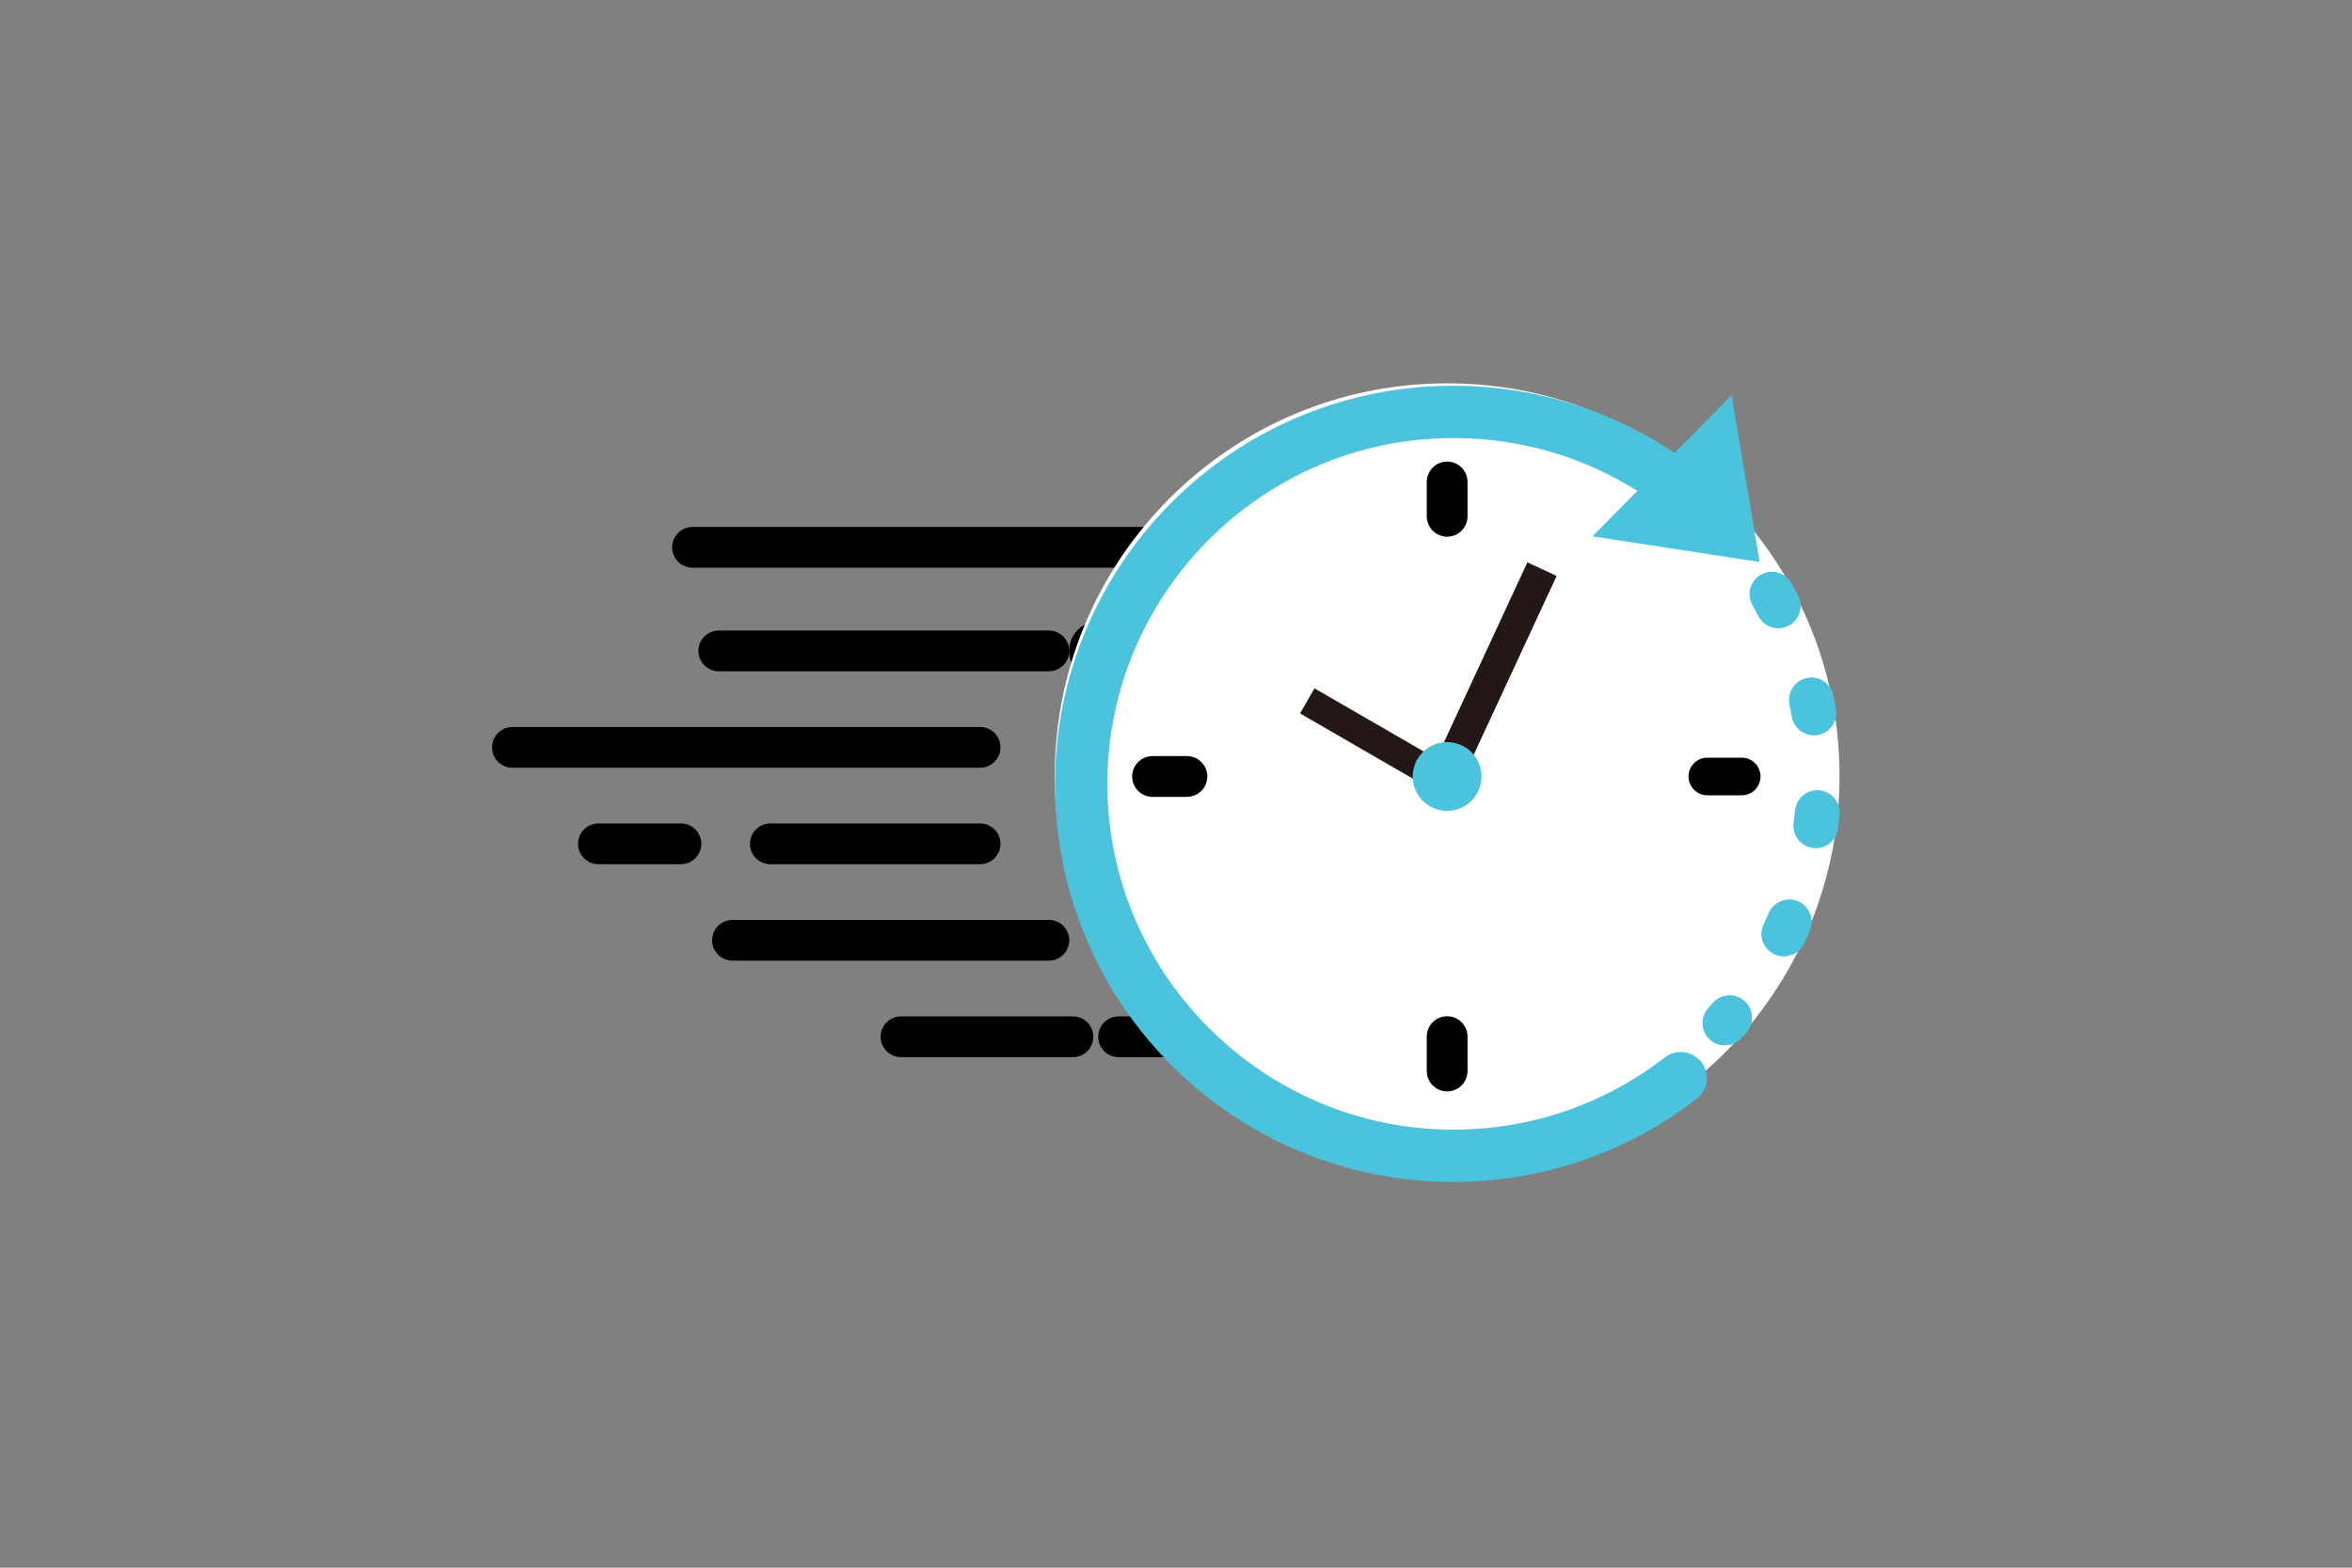 <?xml version="1.0" encoding="UTF-8"?> <svg xmlns="http://www.w3.org/2000/svg" id="_レイヤー_2" viewBox="0 0 1500 1000"><rect x="0" y="0" width="1500" height="1000" fill="#808080" stroke="none"/><defs><style>.cls-1,.cls-2,.cls-3,.cls-4,.cls-5{stroke-linecap:round;stroke-linejoin:round;}.cls-1,.cls-2,.cls-4{fill:#fff;}.cls-1,.cls-2,.cls-5{stroke-width:26px;}.cls-1,.cls-3,.cls-4,.cls-5{stroke:#000;}.cls-6,.cls-7,.cls-8{stroke-width:0px;}.cls-6,.cls-3,.cls-5{fill:none;}.cls-7{fill:#231815;}.cls-2{stroke:#fff;}.cls-8{fill:#4bc3dd;}.cls-3{stroke-width:38.02px;}.cls-4{stroke-width:24px;}</style></defs><g id="_レイヤー_1-2"><rect class="cls-6" width="1500" height="1000"></rect><line class="cls-5" x1="684.27" y1="661.33" x2="574.62" y2="661.33"></line><line class="cls-5" x1="668.92" y1="599.79" x2="467.17" y2="599.79"></line><line class="cls-5" x1="625.06" y1="476.73" x2="326.82" y2="476.73"></line><line class="cls-5" x1="668.92" y1="415.2" x2="458.4" y2="415.2"></line><line class="cls-5" x1="625.06" y1="538.26" x2="491.29" y2="538.26"></line><line class="cls-5" x1="434.27" y1="538.26" x2="381.65" y2="538.26"></line><line class="cls-3" x1="736.47" y1="415.2" x2="700.83" y2="415.2"></line><line class="cls-5" x1="747.64" y1="661.33" x2="713.39" y2="661.33"></line><line class="cls-5" x1="739.9" y1="349.13" x2="441.66" y2="349.13"></line><path class="cls-2" d="M1160.17,494.77c0,131.03-106.22,237.25-237.25,237.25s-237.25-106.22-237.25-237.25,106.23-237.25,237.25-237.25,237.25,106.22,237.25,237.25Z"></path><path class="cls-8" d="M926.86,753.94h-.11c-34.02,0-67.05-6.63-98.19-19.7-30.08-12.63-57.14-30.72-80.42-53.77-23.29-23.05-41.65-49.93-54.59-79.89-13.39-31.02-20.35-64.01-20.69-98.05,0,0,0-.02,0-.03v-.4s0-.02,0-.03v-.23s0,0,0,0c0-.61,0-1.23,0-1.84,0-34.08,6.64-67.17,19.76-98.35,12.67-30.13,30.81-57.21,53.93-80.51,23.12-23.3,50.08-41.66,80.11-54.56,31.11-13.36,64.18-20.26,98.3-20.51h0c.36,0,.73,0,1.09,0,.26,0,.52,0,.79,0h0s0,0,0,0h0c35.08,0,69.07,7.03,101.01,20.91,30.76,13.36,58.21,32.41,81.61,56.63.02.02.04.04.06.06,0,0,0,0,.01.01,3.09,3.03,5,7.25,5,11.91,0,9.22-7.47,16.69-16.69,16.69h-.07c-.49,0-.97-.03-1.45-.07-.51-.05-1.02-.12-1.52-.21,0,0-.01,0-.02,0h0c-3.31-.61-6.47-2.23-8.98-4.84l-.15-.15c-.22-.22-.43-.44-.64-.67-.04-.04-.07-.07-.11-.11-.05-.05-.1-.11-.15-.16-41.88-42.98-97.91-66.63-157.92-66.63,0,0,0,0,0,0h0c-.47,0-.94,0-1.4,0-.08,0-.15,0-.23,0h0c-120.75.88-218.98,99.82-218.97,220.55,0,.53,0,1.07,0,1.61h0s0,.61,0,.61c1.19,120.4,100.12,218.35,220.52,218.36h.1c.51,0,1.03,0,1.54,0h0c48.74-.35,94.82-16.27,133.26-46.02,7.29-5.64,17.77-4.31,23.41,2.98,2.35,3.04,3.49,6.63,3.49,10.2,0,4.99-2.22,9.92-6.47,13.21-21.52,16.66-45.4,29.66-70.97,38.66-26.45,9.31-54.2,14.13-82.48,14.34h0c-.6,0-1.17,0-1.76,0h0Z"></path><path class="cls-8" d="M1100.06,666.75c-3.35,0-6.72-1.18-9.42-3.59-5.84-5.2-6.35-14.15-1.14-19.99.94-1.06,1.89-2.15,2.83-3.24,5.09-5.94,14.03-6.62,19.97-1.53,5.94,5.09,6.62,14.03,1.53,19.97-1.05,1.23-2.12,2.45-3.18,3.64-2.8,3.14-6.68,4.74-10.57,4.74Z"></path><path class="cls-8" d="M1137.63,609.97c-2.02,0-4.08-.43-6.03-1.35-7.07-3.34-10.1-11.77-6.77-18.85,1.13-2.39,2.23-4.85,3.28-7.28,3.08-7.19,11.4-10.52,18.59-7.45,7.19,3.08,10.52,11.4,7.44,18.59-1.18,2.75-2.42,5.52-3.69,8.22-2.42,5.12-7.51,8.12-12.82,8.12ZM1158.05,540.94c-.63,0-1.27-.04-1.91-.13-7.75-1.04-13.19-8.18-12.14-15.93.35-2.63.67-5.3.93-7.94.77-7.78,7.7-13.47,15.48-12.7,7.78.77,13.47,7.7,12.7,15.48-.29,2.97-.64,5.98-1.04,8.94-.96,7.11-7.04,12.27-14.01,12.27ZM1156.8,468.96c-6.78,0-12.77-4.89-13.94-11.79-.44-2.62-.94-5.26-1.48-7.85-1.59-7.66,3.34-15.15,10.99-16.74,7.66-1.58,15.15,3.34,16.74,10.99.61,2.93,1.17,5.91,1.67,8.86,1.31,7.71-3.88,15.02-11.59,16.33-.8.14-1.6.2-2.39.2ZM1134.09,400.66c-5.14,0-10.1-2.81-12.61-7.69-1.21-2.36-2.48-4.73-3.78-7.05-3.82-6.82-1.39-15.45,5.44-19.27,6.82-3.82,15.45-1.39,19.27,5.44,1.46,2.61,2.9,5.28,4.26,7.94,3.57,6.96.83,15.49-6.12,19.07-2.07,1.06-4.28,1.57-6.46,1.57Z"></path><path class="cls-8" d="M1091.84,342.34c-3.66,0-7.31-1.41-10.08-4.22-1-1.01-2.02-2.03-3.05-3.03-2.84-2.77-4.27-6.45-4.27-10.13,0-3.57,1.34-7.14,4.02-9.89,5.46-5.6,14.43-5.71,20.02-.24,1.15,1.12,2.31,2.27,3.43,3.41,2.72,2.76,4.08,6.35,4.08,9.95,0,3.66-1.41,7.31-4.22,10.08-2.76,2.72-6.35,4.08-9.94,4.08Z"></path><path class="cls-8" d="M1137.64,609.95c-2.02,0-4.08-.43-6.03-1.36-7.07-3.34-10.1-11.77-6.77-18.85,1.13-2.39,2.23-4.85,3.28-7.29,3.08-7.19,11.4-10.52,18.59-7.45,7.19,3.08,10.52,11.4,7.45,18.59-1.18,2.75-2.42,5.52-3.7,8.22-2.41,5.12-7.51,8.12-12.82,8.12Z"></path><path class="cls-8" d="M1158.05,540.91c-.63,0-1.27-.04-1.91-.13-7.75-1.04-13.19-8.17-12.14-15.92.35-2.63.67-5.3.93-7.94.77-7.78,7.7-13.47,15.48-12.7,7.78.77,13.47,7.7,12.7,15.48-.29,2.98-.64,5.99-1.04,8.95-.96,7.11-7.04,12.27-14.01,12.27Z"></path><path class="cls-8" d="M1156.79,468.92c-6.78,0-12.77-4.88-13.94-11.79-.44-2.62-.94-5.26-1.48-7.85-1.59-7.66,3.34-15.15,11-16.74,7.65-1.59,15.15,3.34,16.74,11,.6,2.92,1.17,5.9,1.67,8.85,1.31,7.71-3.88,15.02-11.59,16.33-.8.14-1.6.2-2.39.2Z"></path><path class="cls-8" d="M1134.08,400.64c-5.14,0-10.09-2.8-12.6-7.69-1.21-2.36-2.49-4.73-3.78-7.04-3.82-6.82-1.39-15.45,5.43-19.27,6.82-3.82,15.45-1.39,19.27,5.43,1.46,2.6,2.89,5.27,4.26,7.93,3.58,6.95.84,15.49-6.12,19.07-2.07,1.07-4.28,1.57-6.46,1.57Z"></path><path class="cls-8" d="M1100.06,666.75c-3.35,0-6.72-1.18-9.42-3.59-5.84-5.2-6.35-14.15-1.14-19.99.94-1.06,1.89-2.15,2.83-3.24,5.09-5.94,14.03-6.62,19.97-1.53,5.94,5.09,6.62,14.03,1.53,19.97-1.05,1.23-2.12,2.45-3.18,3.64-2.8,3.14-6.68,4.74-10.57,4.74Z"></path><line class="cls-1" x1="922.92" y1="307.42" x2="922.92" y2="329.36"></line><line class="cls-1" x1="922.92" y1="661.24" x2="922.92" y2="683.19"></line><line class="cls-4" x1="1110.8" y1="495.3" x2="1088.86" y2="495.3"></line><line class="cls-1" x1="756.98" y1="495.3" x2="735.04" y2="495.3"></line><rect class="cls-7" x="878.9" y="419.55" width="147.16" height="20.57" transform="translate(161.8 1113.05) rotate(-65.12)"></rect><rect class="cls-7" x="869.75" y="420.9" width="18.48" height="104.65" transform="translate(29.51 997.59) rotate(-59.98)"></rect><path class="cls-8" d="M900.97,495.3c0,12.12,9.82,21.94,21.95,21.94s21.94-9.82,21.94-21.94-9.82-21.94-21.94-21.94-21.95,9.82-21.95,21.94Z"></path><polygon class="cls-8" points="1015.62 342.12 1122.24 358.5 1104.31 252.13 1015.62 342.12"></polygon></g></svg> 